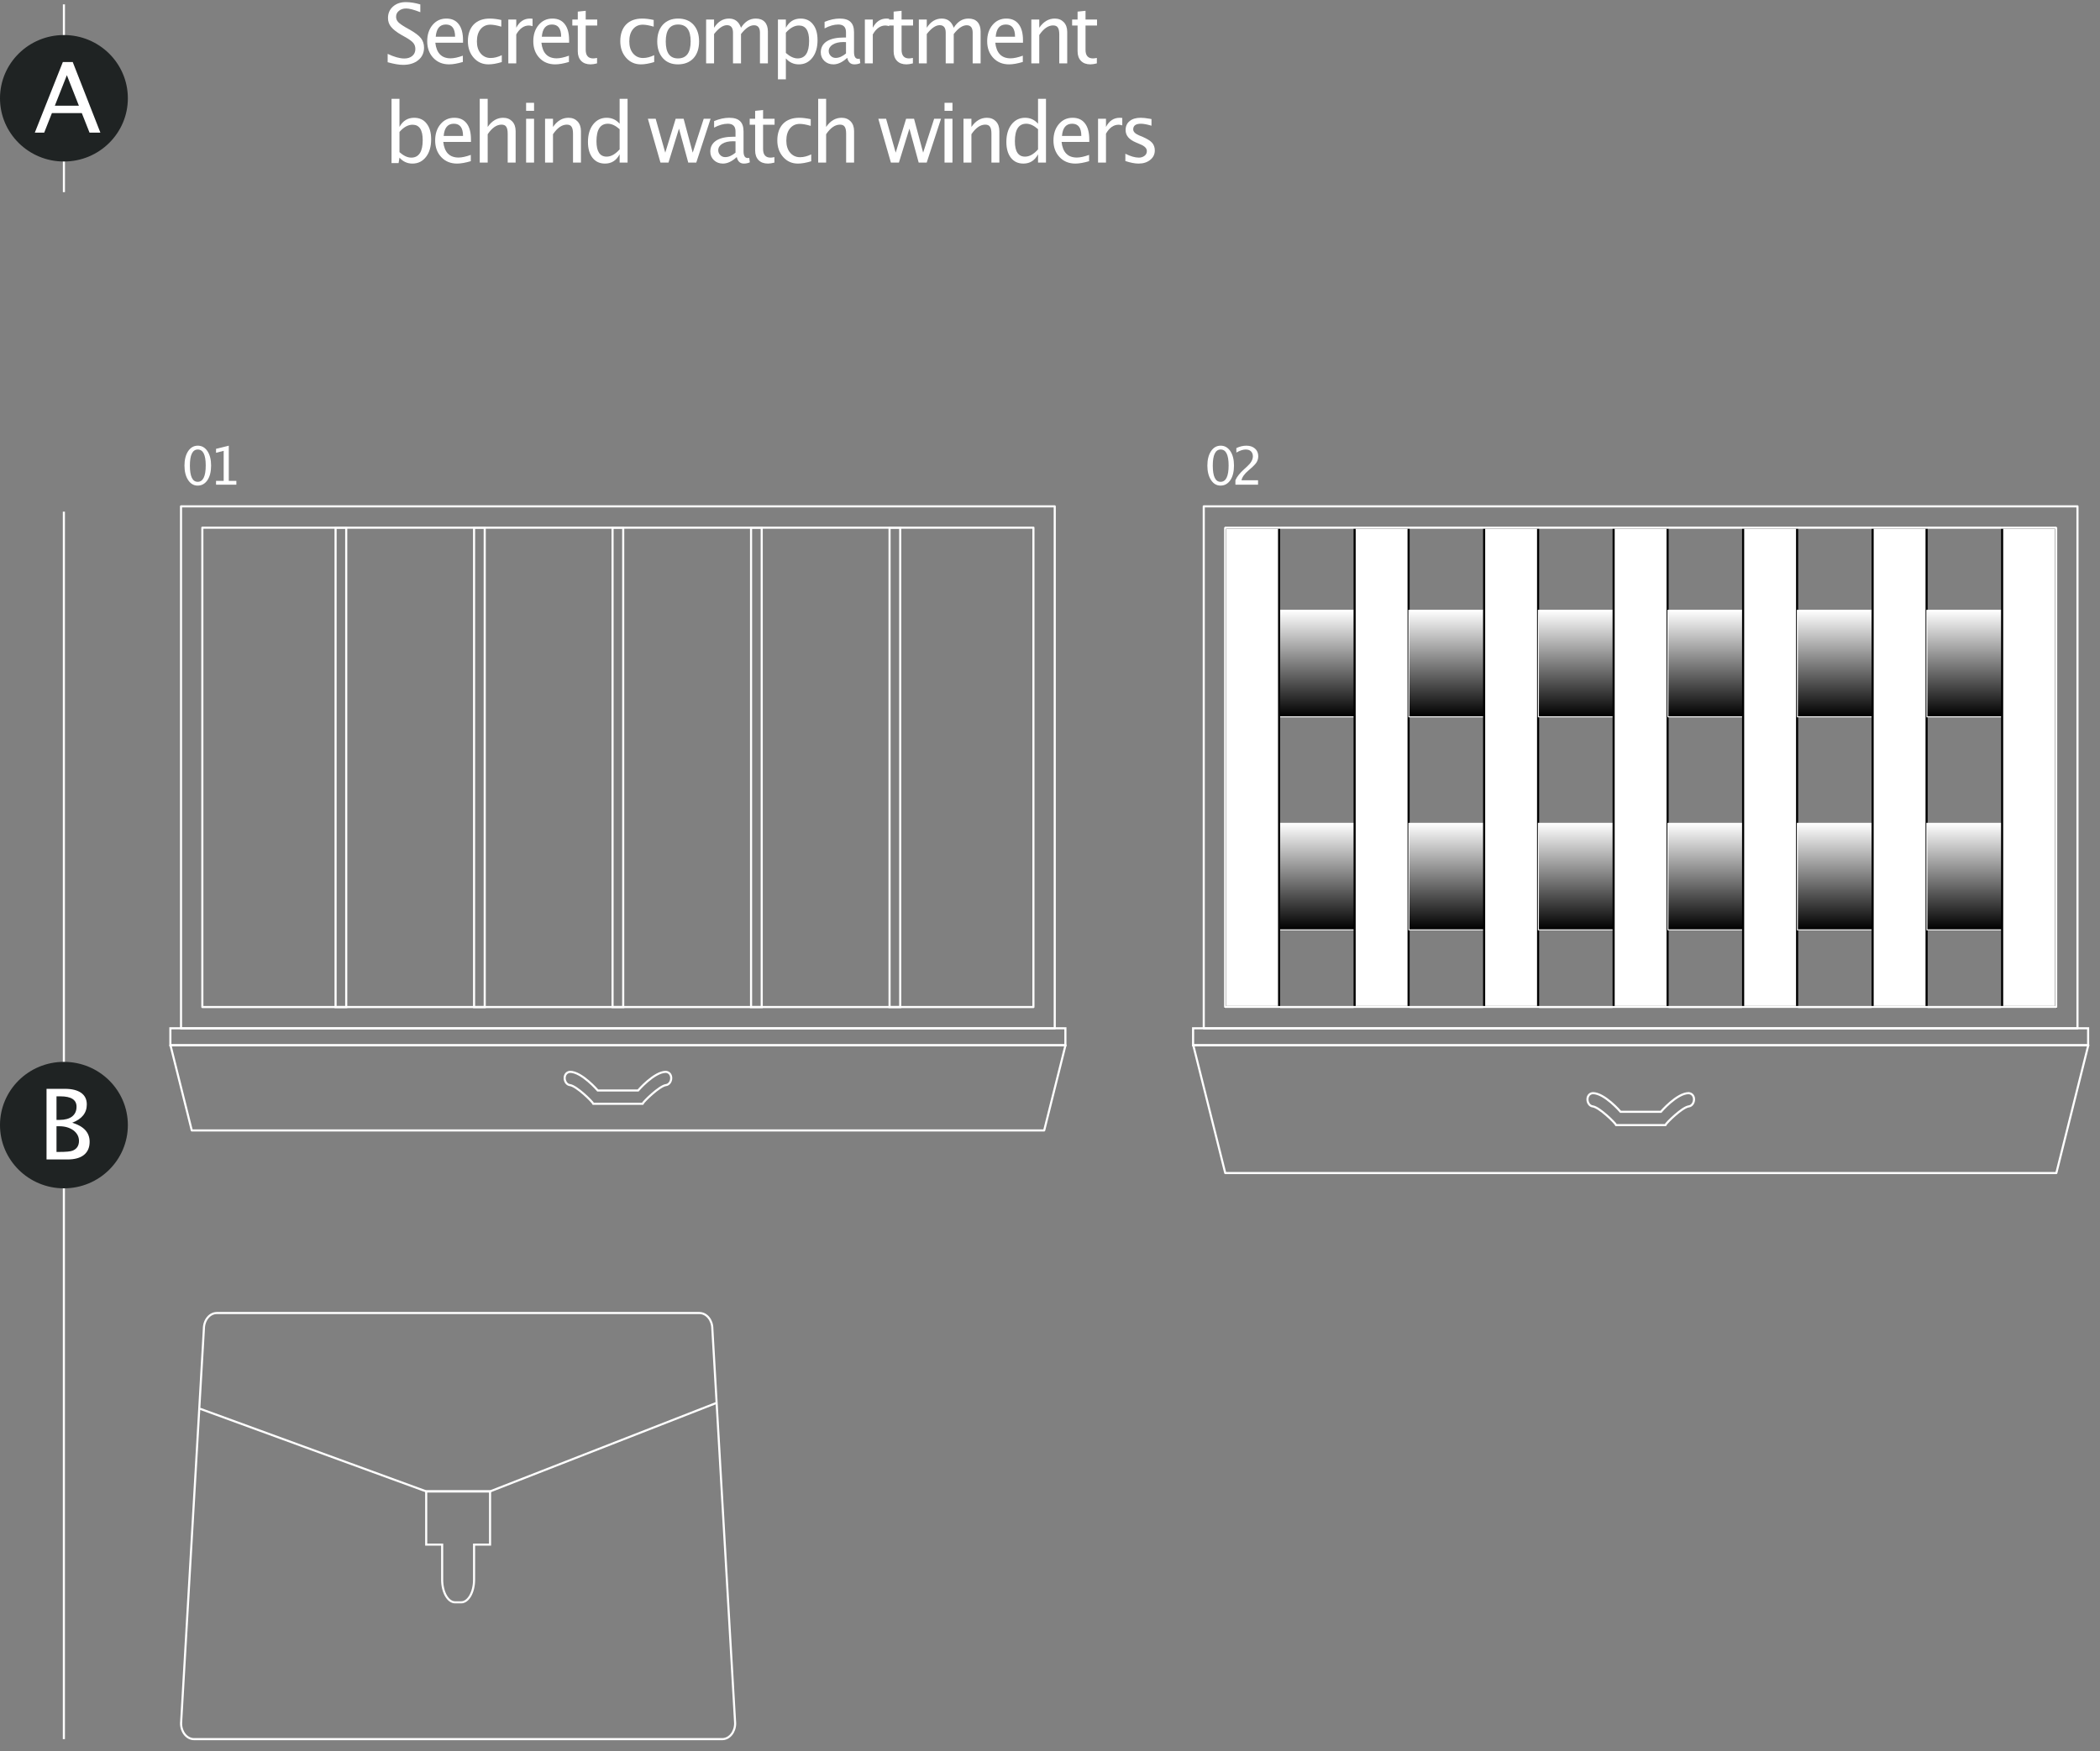 <?xml version="1.0" encoding="UTF-8" standalone="no"?>
<!DOCTYPE svg PUBLIC "-//W3C//DTD SVG 1.1//EN" "http://www.w3.org/Graphics/SVG/1.1/DTD/svg11.dtd">
<svg width="100%" height="100%" viewBox="0 0 1164 971" version="1.1" xmlns="http://www.w3.org/2000/svg" xmlns:xlink="http://www.w3.org/1999/xlink" xml:space="preserve" xmlns:serif="http://www.serif.com/" style="fill-rule:evenodd;clip-rule:evenodd;stroke-miterlimit:10;">
    <rect x="0" y="0" width="1164" height="971" fill="#808080" stroke="none"/>
    <g transform="matrix(1,0,0,1,-118.11,-1949.99)">
        <g transform="matrix(4.167,0,0,4.167,525.592,2686.71)">
            <g>
                <path d="M0,52.487C0,53.647 -0.769,54.59 -1.72,54.59L-71.981,54.59C-72.93,54.59 -73.701,53.647 -73.701,52.487L-70.668,0C-70.668,-1.163 -69.899,-2.103 -68.948,-2.103L-4.753,-2.103C-3.802,-2.103 -3.033,-1.163 -3.033,0L0,52.487Z" style="fill:none;fill-rule:nonzero;stroke:white;stroke-width:0.28px;"/>
            </g>
        </g>
        <g transform="matrix(4.167,0,0,4.167,389.74,2838.34)">
            <g>
                <path d="M0,-14.759L-8.493,-14.759L-8.493,-7.679L-6.371,-7.679L-6.371,-3.002C-6.371,-1.343 -5.602,0 -4.652,0L-3.843,0C-2.895,0 -2.126,-1.343 -2.126,-3.002L-2.126,-7.679L0,-7.679L0,-14.759Z" style="fill:none;fill-rule:nonzero;stroke:white;stroke-width:0.28px;"/>
            </g>
        </g>
        <g transform="matrix(4.167,0,0,4.167,228.93,2773.58)">
            <g>
                <path d="M0,-10.218L30.102,0.782L38.595,0.782L68.736,-11" style="fill:none;fill-rule:nonzero;stroke:white;stroke-width:0.28px;"/>
            </g>
        </g>
        <g transform="matrix(0,-4.167,-4.167,0,205.593,2004.47)">
            <g>
                <path d="M-12.492,12.492L12.492,12.492" style="fill:none;fill-rule:nonzero;stroke:white;stroke-width:0.28px;stroke-miterlimit:4;"/>
            </g>
        </g>
        <g transform="matrix(0,-4.167,-4.167,0,153.543,1969.04)">
            <g>
                <path d="M-8.504,-8.504C-13.15,-8.504 -16.917,-4.697 -16.917,0C-16.917,4.697 -13.15,8.504 -8.504,8.504C-3.858,8.504 -0.091,4.697 -0.091,0C-0.091,-4.697 -3.858,-8.504 -8.504,-8.504" style="fill:rgb(31,35,35);fill-rule:nonzero;"/>
            </g>
        </g>
        <g transform="matrix(0,-4.167,-4.167,0,493.784,2573.93)">
            <g>
                <path d="M-81.658,81.658L81.658,81.658" style="fill:none;fill-rule:nonzero;stroke:white;stroke-width:0.28px;stroke-miterlimit:4;"/>
            </g>
        </g>
        <g transform="matrix(0,-4.167,-4.167,0,153.543,2538.32)">
            <g>
                <path d="M-8.504,-8.504C-13.15,-8.504 -16.917,-4.697 -16.917,0C-16.917,4.697 -13.15,8.504 -8.504,8.504C-3.858,8.504 -0.091,4.697 -0.091,0C-0.091,-4.697 -3.858,-8.504 -8.504,-8.504" style="fill:rgb(31,35,35);fill-rule:nonzero;"/>
            </g>
        </g>
        <g transform="matrix(54.167,0,0,54.167,136.971,2023.53)">
            <g>
                <path d="M0.459,-0.276L0.336,-0.588L0.213,-0.276L0.459,-0.276ZM0.568,-0L0.489,-0.2L0.183,-0.2L0.104,-0L0.008,-0L0.295,-0.723L0.396,-0.723L0.679,-0L0.568,-0Z" style="fill:white;fill-rule:nonzero;"/>
            </g>
        </g>
        <g transform="matrix(54.167,0,0,54.167,138.867,2592.81)">
            <g>
                <path d="M0.093,-0L0.093,-0.723L0.281,-0.723C0.353,-0.723 0.408,-0.709 0.447,-0.682C0.486,-0.654 0.505,-0.615 0.505,-0.563C0.505,-0.476 0.455,-0.414 0.356,-0.376C0.475,-0.34 0.534,-0.275 0.534,-0.181C0.534,-0.122 0.514,-0.077 0.475,-0.046C0.436,-0.015 0.38,-0 0.306,-0L0.093,-0ZM0.195,-0.077L0.216,-0.077C0.291,-0.077 0.34,-0.081 0.362,-0.091C0.404,-0.109 0.425,-0.142 0.425,-0.19C0.425,-0.233 0.406,-0.269 0.368,-0.298C0.329,-0.326 0.281,-0.34 0.224,-0.34L0.195,-0.34L0.195,-0.077ZM0.195,-0.405L0.228,-0.405C0.282,-0.405 0.325,-0.417 0.355,-0.44C0.385,-0.464 0.4,-0.497 0.4,-0.54C0.4,-0.611 0.345,-0.646 0.235,-0.646L0.195,-0.646L0.195,-0.405Z" style="fill:white;fill-rule:nonzero;"/>
            </g>
        </g>
        <g transform="matrix(4.167,0,0,4.167,0,0)">
            <g transform="matrix(11,0,0,11,79.37,476.392)">
                <path d="M0.235,0.018C0.186,0.018 0.124,0.007 0.049,-0.014L0.049,-0.115C0.13,-0.077 0.197,-0.059 0.25,-0.059C0.29,-0.059 0.322,-0.069 0.347,-0.09C0.372,-0.111 0.384,-0.139 0.384,-0.174C0.384,-0.202 0.376,-0.226 0.36,-0.246C0.344,-0.266 0.314,-0.288 0.271,-0.313L0.221,-0.341C0.159,-0.376 0.116,-0.41 0.091,-0.441C0.065,-0.472 0.053,-0.508 0.053,-0.549C0.053,-0.605 0.073,-0.651 0.113,-0.687C0.154,-0.723 0.205,-0.741 0.268,-0.741C0.323,-0.741 0.382,-0.731 0.444,-0.713L0.444,-0.619C0.368,-0.649 0.311,-0.664 0.273,-0.664C0.238,-0.664 0.209,-0.655 0.186,-0.636C0.162,-0.617 0.151,-0.593 0.151,-0.564C0.151,-0.54 0.159,-0.519 0.176,-0.5C0.193,-0.482 0.224,-0.46 0.269,-0.434L0.321,-0.405C0.383,-0.369 0.427,-0.336 0.452,-0.304C0.476,-0.273 0.489,-0.235 0.489,-0.19C0.489,-0.128 0.466,-0.077 0.419,-0.039C0.373,-0.001 0.311,0.018 0.235,0.018Z" style="fill:white;fill-rule:nonzero;"/>
            </g>
            <g transform="matrix(11,0,0,11,84.577,476.392)">
                <path d="M0.485,-0.017C0.42,0.002 0.365,0.012 0.319,0.012C0.241,0.012 0.177,-0.014 0.128,-0.066C0.079,-0.118 0.054,-0.185 0.054,-0.268C0.054,-0.348 0.076,-0.414 0.119,-0.465C0.163,-0.517 0.218,-0.542 0.286,-0.542C0.35,-0.542 0.4,-0.52 0.435,-0.474C0.47,-0.429 0.487,-0.364 0.487,-0.28L0.487,-0.25L0.152,-0.25C0.166,-0.124 0.228,-0.061 0.337,-0.061C0.377,-0.061 0.427,-0.072 0.485,-0.093L0.485,-0.017ZM0.157,-0.322L0.391,-0.322C0.391,-0.421 0.354,-0.47 0.28,-0.47C0.206,-0.47 0.165,-0.421 0.157,-0.322Z" style="fill:white;fill-rule:nonzero;"/>
            </g>
            <g transform="matrix(11,0,0,11,89.988,476.392)">
                <path d="M0.303,0.012C0.232,0.012 0.172,-0.014 0.125,-0.067C0.078,-0.12 0.054,-0.187 0.054,-0.268C0.054,-0.354 0.078,-0.422 0.124,-0.47C0.171,-0.518 0.236,-0.542 0.32,-0.542C0.361,-0.542 0.407,-0.536 0.458,-0.525L0.458,-0.444C0.404,-0.46 0.36,-0.468 0.326,-0.468C0.277,-0.468 0.237,-0.45 0.207,-0.413C0.177,-0.376 0.163,-0.327 0.163,-0.265C0.163,-0.206 0.178,-0.157 0.208,-0.121C0.239,-0.084 0.279,-0.065 0.329,-0.065C0.373,-0.065 0.418,-0.077 0.464,-0.099L0.464,-0.016C0.402,0.003 0.348,0.012 0.303,0.012Z" style="fill:white;fill-rule:nonzero;"/>
            </g>
            <g transform="matrix(11,0,0,11,94.904,476.392)">
                <path d="M0.096,-0L0.096,-0.53L0.192,-0.53L0.192,-0.431C0.23,-0.505 0.286,-0.542 0.358,-0.542C0.368,-0.542 0.378,-0.541 0.389,-0.54L0.389,-0.45C0.373,-0.455 0.358,-0.458 0.345,-0.458C0.284,-0.458 0.233,-0.422 0.192,-0.35L0.192,-0L0.096,-0Z" style="fill:white;fill-rule:nonzero;"/>
            </g>
            <g transform="matrix(11,0,0,11,98.688,476.392)">
                <path d="M0.485,-0.017C0.42,0.002 0.365,0.012 0.319,0.012C0.241,0.012 0.177,-0.014 0.128,-0.066C0.079,-0.118 0.054,-0.185 0.054,-0.268C0.054,-0.348 0.076,-0.414 0.119,-0.465C0.163,-0.517 0.218,-0.542 0.286,-0.542C0.35,-0.542 0.4,-0.52 0.435,-0.474C0.47,-0.429 0.487,-0.364 0.487,-0.28L0.487,-0.25L0.152,-0.25C0.166,-0.124 0.228,-0.061 0.337,-0.061C0.377,-0.061 0.427,-0.072 0.485,-0.093L0.485,-0.017ZM0.157,-0.322L0.391,-0.322C0.391,-0.421 0.354,-0.47 0.28,-0.47C0.206,-0.47 0.165,-0.421 0.157,-0.322Z" style="fill:white;fill-rule:nonzero;"/>
            </g>
            <g transform="matrix(11,0,0,11,104.099,476.392)">
                <path d="M0.255,0.012C0.207,0.012 0.168,-0.002 0.141,-0.03C0.114,-0.058 0.1,-0.097 0.1,-0.146L0.1,-0.458L0.034,-0.458L0.034,-0.53L0.1,-0.53L0.1,-0.626L0.196,-0.636L0.196,-0.53L0.335,-0.53L0.335,-0.458L0.196,-0.458L0.196,-0.164C0.196,-0.095 0.226,-0.06 0.286,-0.06C0.299,-0.06 0.314,-0.062 0.333,-0.066L0.333,-0C0.303,0.008 0.277,0.012 0.255,0.012Z" style="fill:white;fill-rule:nonzero;"/>
            </g>
            <g transform="matrix(11,0,0,11,110.259,476.392)">
                <path d="M0.303,0.012C0.232,0.012 0.172,-0.014 0.125,-0.067C0.078,-0.12 0.054,-0.187 0.054,-0.268C0.054,-0.354 0.078,-0.422 0.124,-0.47C0.171,-0.518 0.236,-0.542 0.32,-0.542C0.361,-0.542 0.407,-0.536 0.458,-0.525L0.458,-0.444C0.404,-0.46 0.36,-0.468 0.326,-0.468C0.277,-0.468 0.237,-0.45 0.207,-0.413C0.177,-0.376 0.163,-0.327 0.163,-0.265C0.163,-0.206 0.178,-0.157 0.208,-0.121C0.239,-0.084 0.279,-0.065 0.329,-0.065C0.373,-0.065 0.418,-0.077 0.464,-0.099L0.464,-0.016C0.402,0.003 0.348,0.012 0.303,0.012Z" style="fill:white;fill-rule:nonzero;"/>
            </g>
            <g transform="matrix(11,0,0,11,115.175,476.392)">
                <path d="M0.304,0.012C0.228,0.012 0.167,-0.013 0.122,-0.063C0.077,-0.114 0.054,-0.181 0.054,-0.265C0.054,-0.35 0.077,-0.418 0.122,-0.468C0.168,-0.517 0.229,-0.542 0.307,-0.542C0.385,-0.542 0.447,-0.517 0.492,-0.468C0.537,-0.418 0.56,-0.351 0.56,-0.266C0.56,-0.18 0.537,-0.111 0.492,-0.062C0.446,-0.013 0.383,0.012 0.304,0.012ZM0.305,-0.06C0.407,-0.06 0.458,-0.129 0.458,-0.266C0.458,-0.402 0.408,-0.47 0.307,-0.47C0.207,-0.47 0.157,-0.402 0.157,-0.265C0.157,-0.128 0.206,-0.06 0.305,-0.06Z" style="fill:white;fill-rule:nonzero;"/>
            </g>
            <g transform="matrix(11,0,0,11,121.215,476.392)">
                <path d="M0.096,-0L0.096,-0.53L0.192,-0.53L0.192,-0.431C0.239,-0.505 0.299,-0.542 0.373,-0.542C0.444,-0.542 0.492,-0.505 0.518,-0.431C0.564,-0.505 0.623,-0.542 0.696,-0.542C0.743,-0.542 0.779,-0.529 0.805,-0.501C0.83,-0.474 0.843,-0.435 0.843,-0.386L0.843,-0L0.747,-0L0.747,-0.371C0.747,-0.431 0.723,-0.461 0.675,-0.461C0.625,-0.461 0.573,-0.426 0.518,-0.355L0.518,-0L0.421,-0L0.421,-0.371C0.421,-0.431 0.397,-0.462 0.348,-0.462C0.3,-0.462 0.248,-0.426 0.192,-0.355L0.192,-0L0.096,-0Z" style="fill:white;fill-rule:nonzero;"/>
            </g>
            <g transform="matrix(11,0,0,11,130.767,476.392)">
                <path d="M0.096,0.193L0.096,-0.53L0.192,-0.53L0.192,-0.431C0.232,-0.505 0.291,-0.542 0.37,-0.542C0.433,-0.542 0.484,-0.519 0.52,-0.472C0.557,-0.426 0.575,-0.362 0.575,-0.281C0.575,-0.193 0.554,-0.122 0.513,-0.069C0.471,-0.015 0.417,0.012 0.349,0.012C0.286,0.012 0.234,-0.012 0.192,-0.06L0.192,0.193L0.096,0.193ZM0.192,-0.126C0.242,-0.082 0.289,-0.06 0.334,-0.06C0.426,-0.06 0.473,-0.131 0.473,-0.271C0.473,-0.396 0.432,-0.458 0.35,-0.458C0.296,-0.458 0.243,-0.429 0.192,-0.371L0.192,-0.126Z" style="fill:white;fill-rule:nonzero;"/>
            </g>
            <g transform="matrix(11,0,0,11,136.972,476.392)">
                <path d="M0.37,-0.067C0.312,-0.014 0.257,0.012 0.203,0.012C0.159,0.012 0.123,-0.002 0.094,-0.029C0.065,-0.057 0.05,-0.091 0.05,-0.133C0.05,-0.191 0.075,-0.236 0.123,-0.267C0.172,-0.298 0.242,-0.313 0.333,-0.313L0.355,-0.313L0.355,-0.377C0.355,-0.439 0.324,-0.47 0.261,-0.47C0.21,-0.47 0.155,-0.454 0.096,-0.423L0.096,-0.502C0.161,-0.529 0.222,-0.542 0.278,-0.542C0.338,-0.542 0.381,-0.529 0.409,-0.502C0.438,-0.475 0.452,-0.434 0.452,-0.377L0.452,-0.137C0.452,-0.082 0.469,-0.055 0.502,-0.055C0.507,-0.055 0.513,-0.055 0.521,-0.057L0.528,-0.003C0.506,0.007 0.482,0.012 0.456,0.012C0.411,0.012 0.382,-0.014 0.37,-0.067ZM0.355,-0.12L0.355,-0.257L0.323,-0.258C0.271,-0.258 0.228,-0.248 0.195,-0.228C0.163,-0.208 0.146,-0.181 0.146,-0.149C0.146,-0.126 0.155,-0.106 0.171,-0.09C0.187,-0.074 0.207,-0.066 0.23,-0.066C0.271,-0.066 0.312,-0.084 0.355,-0.12Z" style="fill:white;fill-rule:nonzero;"/>
            </g>
            <g transform="matrix(11,0,0,11,142.33,476.392)">
                <path d="M0.096,-0L0.096,-0.53L0.192,-0.53L0.192,-0.431C0.23,-0.505 0.286,-0.542 0.358,-0.542C0.368,-0.542 0.378,-0.541 0.389,-0.54L0.389,-0.45C0.373,-0.455 0.358,-0.458 0.345,-0.458C0.284,-0.458 0.233,-0.422 0.192,-0.35L0.192,-0L0.096,-0Z" style="fill:white;fill-rule:nonzero;"/>
            </g>
            <g transform="matrix(11,0,0,11,146.113,476.392)">
                <path d="M0.255,0.012C0.207,0.012 0.168,-0.002 0.141,-0.03C0.114,-0.058 0.1,-0.097 0.1,-0.146L0.1,-0.458L0.034,-0.458L0.034,-0.53L0.1,-0.53L0.1,-0.626L0.196,-0.636L0.196,-0.53L0.335,-0.53L0.335,-0.458L0.196,-0.458L0.196,-0.164C0.196,-0.095 0.226,-0.06 0.286,-0.06C0.299,-0.06 0.314,-0.062 0.333,-0.066L0.333,-0C0.303,0.008 0.277,0.012 0.255,0.012Z" style="fill:white;fill-rule:nonzero;"/>
            </g>
            <g transform="matrix(11,0,0,11,149.51,476.392)">
                <path d="M0.096,-0L0.096,-0.53L0.192,-0.53L0.192,-0.431C0.239,-0.505 0.299,-0.542 0.373,-0.542C0.444,-0.542 0.492,-0.505 0.518,-0.431C0.564,-0.505 0.623,-0.542 0.696,-0.542C0.743,-0.542 0.779,-0.529 0.805,-0.501C0.83,-0.474 0.843,-0.435 0.843,-0.386L0.843,-0L0.747,-0L0.747,-0.371C0.747,-0.431 0.723,-0.461 0.675,-0.461C0.625,-0.461 0.573,-0.426 0.518,-0.355L0.518,-0L0.421,-0L0.421,-0.371C0.421,-0.431 0.397,-0.462 0.348,-0.462C0.3,-0.462 0.248,-0.426 0.192,-0.355L0.192,-0L0.096,-0Z" style="fill:white;fill-rule:nonzero;"/>
            </g>
            <g transform="matrix(11,0,0,11,159.062,476.392)">
                <path d="M0.485,-0.017C0.42,0.002 0.365,0.012 0.319,0.012C0.241,0.012 0.177,-0.014 0.128,-0.066C0.079,-0.118 0.054,-0.185 0.054,-0.268C0.054,-0.348 0.076,-0.414 0.119,-0.465C0.163,-0.517 0.218,-0.542 0.286,-0.542C0.35,-0.542 0.4,-0.52 0.435,-0.474C0.47,-0.429 0.487,-0.364 0.487,-0.28L0.487,-0.25L0.152,-0.25C0.166,-0.124 0.228,-0.061 0.337,-0.061C0.377,-0.061 0.427,-0.072 0.485,-0.093L0.485,-0.017ZM0.157,-0.322L0.391,-0.322C0.391,-0.421 0.354,-0.47 0.28,-0.47C0.206,-0.47 0.165,-0.421 0.157,-0.322Z" style="fill:white;fill-rule:nonzero;"/>
            </g>
            <g transform="matrix(11,0,0,11,164.473,476.392)">
                <path d="M0.096,-0L0.096,-0.53L0.192,-0.53L0.192,-0.431C0.243,-0.505 0.305,-0.542 0.379,-0.542C0.425,-0.542 0.461,-0.527 0.489,-0.498C0.516,-0.469 0.53,-0.43 0.53,-0.381L0.53,-0L0.434,-0L0.434,-0.35C0.434,-0.389 0.428,-0.417 0.416,-0.434C0.405,-0.451 0.386,-0.459 0.359,-0.459C0.3,-0.459 0.244,-0.42 0.192,-0.343L0.192,-0L0.096,-0Z" style="fill:white;fill-rule:nonzero;"/>
            </g>
            <g transform="matrix(11,0,0,11,170.582,476.392)">
                <path d="M0.255,0.012C0.207,0.012 0.168,-0.002 0.141,-0.03C0.114,-0.058 0.1,-0.097 0.1,-0.146L0.1,-0.458L0.034,-0.458L0.034,-0.53L0.1,-0.53L0.1,-0.626L0.196,-0.636L0.196,-0.53L0.335,-0.53L0.335,-0.458L0.196,-0.458L0.196,-0.164C0.196,-0.095 0.226,-0.06 0.286,-0.06C0.299,-0.06 0.314,-0.062 0.333,-0.066L0.333,-0C0.303,0.008 0.277,0.012 0.255,0.012Z" style="fill:white;fill-rule:nonzero;"/>
            </g>
            <g transform="matrix(11,0,0,11,79.37,489.592)">
                <path d="M0.096,0.006L0.096,-0.771L0.192,-0.771L0.192,-0.431C0.232,-0.505 0.291,-0.542 0.37,-0.542C0.433,-0.542 0.484,-0.519 0.52,-0.472C0.557,-0.426 0.575,-0.362 0.575,-0.281C0.575,-0.193 0.554,-0.122 0.513,-0.069C0.471,-0.015 0.417,0.012 0.349,0.012C0.286,0.012 0.234,-0.012 0.192,-0.06L0.181,0.006L0.096,0.006ZM0.192,-0.126C0.242,-0.082 0.289,-0.06 0.334,-0.06C0.426,-0.06 0.473,-0.131 0.473,-0.271C0.473,-0.396 0.432,-0.458 0.35,-0.458C0.296,-0.458 0.243,-0.429 0.192,-0.371L0.192,-0.126Z" style="fill:white;fill-rule:nonzero;"/>
            </g>
            <g transform="matrix(11,0,0,11,85.634,489.592)">
                <path d="M0.485,-0.017C0.42,0.002 0.365,0.012 0.319,0.012C0.241,0.012 0.177,-0.014 0.128,-0.066C0.079,-0.118 0.054,-0.185 0.054,-0.268C0.054,-0.348 0.076,-0.414 0.119,-0.465C0.163,-0.517 0.218,-0.542 0.286,-0.542C0.35,-0.542 0.4,-0.52 0.435,-0.474C0.47,-0.429 0.487,-0.364 0.487,-0.28L0.487,-0.25L0.152,-0.25C0.166,-0.124 0.228,-0.061 0.337,-0.061C0.377,-0.061 0.427,-0.072 0.485,-0.093L0.485,-0.017ZM0.157,-0.322L0.391,-0.322C0.391,-0.421 0.354,-0.47 0.28,-0.47C0.206,-0.47 0.165,-0.421 0.157,-0.322Z" style="fill:white;fill-rule:nonzero;"/>
            </g>
            <g transform="matrix(11,0,0,11,91.103,489.592)">
                <path d="M0.096,-0L0.096,-0.771L0.192,-0.771L0.192,-0.431C0.243,-0.505 0.305,-0.542 0.379,-0.542C0.425,-0.542 0.461,-0.527 0.489,-0.498C0.516,-0.469 0.53,-0.43 0.53,-0.381L0.53,-0L0.434,-0L0.434,-0.35C0.434,-0.389 0.428,-0.417 0.416,-0.434C0.405,-0.451 0.386,-0.459 0.359,-0.459C0.3,-0.459 0.244,-0.42 0.192,-0.343L0.192,-0L0.096,-0Z" style="fill:white;fill-rule:nonzero;"/>
            </g>
            <g transform="matrix(11,0,0,11,97.271,489.592)">
                <path d="M0.096,-0L0.096,-0.53L0.192,-0.53L0.192,-0L0.096,-0ZM0.096,-0.626L0.096,-0.723L0.192,-0.723L0.192,-0.626L0.096,-0.626Z" style="fill:white;fill-rule:nonzero;"/>
            </g>
            <g transform="matrix(11,0,0,11,99.791,489.592)">
                <path d="M0.096,-0L0.096,-0.53L0.192,-0.53L0.192,-0.431C0.243,-0.505 0.305,-0.542 0.379,-0.542C0.425,-0.542 0.461,-0.527 0.489,-0.498C0.516,-0.469 0.53,-0.43 0.53,-0.381L0.53,-0L0.434,-0L0.434,-0.35C0.434,-0.389 0.428,-0.417 0.416,-0.434C0.405,-0.451 0.386,-0.459 0.359,-0.459C0.3,-0.459 0.244,-0.42 0.192,-0.343L0.192,-0L0.096,-0Z" style="fill:white;fill-rule:nonzero;"/>
            </g>
            <g transform="matrix(11,0,0,11,105.959,489.592)">
                <path d="M0.437,-0L0.437,-0.1C0.397,-0.025 0.339,0.012 0.26,0.012C0.196,0.012 0.146,-0.011 0.109,-0.058C0.073,-0.104 0.054,-0.168 0.054,-0.249C0.054,-0.337 0.075,-0.408 0.116,-0.461C0.158,-0.515 0.213,-0.542 0.28,-0.542C0.343,-0.542 0.395,-0.518 0.437,-0.47L0.437,-0.771L0.533,-0.771L0.533,-0L0.437,-0ZM0.437,-0.404C0.387,-0.448 0.34,-0.47 0.295,-0.47C0.203,-0.47 0.157,-0.399 0.157,-0.258C0.157,-0.134 0.198,-0.072 0.28,-0.072C0.333,-0.072 0.385,-0.101 0.437,-0.16L0.437,-0.404Z" style="fill:white;fill-rule:nonzero;"/>
            </g>
            <g transform="matrix(11,0,0,11,114.46,489.592)">
                <path d="M0.158,-0L0.006,-0.53L0.1,-0.53L0.216,-0.12L0.342,-0.53L0.438,-0.53L0.548,-0.12L0.681,-0.53L0.764,-0.53L0.591,-0L0.494,-0L0.382,-0.411L0.255,-0L0.158,-0Z" style="fill:white;fill-rule:nonzero;"/>
            </g>
            <g transform="matrix(11,0,0,11,122.276,489.592)">
                <path d="M0.37,-0.067C0.312,-0.014 0.257,0.012 0.203,0.012C0.159,0.012 0.123,-0.002 0.094,-0.029C0.065,-0.057 0.05,-0.091 0.05,-0.133C0.05,-0.191 0.075,-0.236 0.123,-0.267C0.172,-0.298 0.242,-0.313 0.333,-0.313L0.355,-0.313L0.355,-0.377C0.355,-0.439 0.324,-0.47 0.261,-0.47C0.21,-0.47 0.155,-0.454 0.096,-0.423L0.096,-0.502C0.161,-0.529 0.222,-0.542 0.278,-0.542C0.338,-0.542 0.381,-0.529 0.409,-0.502C0.438,-0.475 0.452,-0.434 0.452,-0.377L0.452,-0.137C0.452,-0.082 0.469,-0.055 0.502,-0.055C0.507,-0.055 0.513,-0.055 0.521,-0.057L0.528,-0.003C0.506,0.007 0.482,0.012 0.456,0.012C0.411,0.012 0.382,-0.014 0.37,-0.067ZM0.355,-0.12L0.355,-0.257L0.323,-0.258C0.271,-0.258 0.228,-0.248 0.195,-0.228C0.163,-0.208 0.146,-0.181 0.146,-0.149C0.146,-0.126 0.155,-0.106 0.171,-0.09C0.187,-0.074 0.207,-0.066 0.23,-0.066C0.271,-0.066 0.312,-0.084 0.355,-0.12Z" style="fill:white;fill-rule:nonzero;"/>
            </g>
            <g transform="matrix(11,0,0,11,127.692,489.592)">
                <path d="M0.255,0.012C0.207,0.012 0.168,-0.002 0.141,-0.03C0.114,-0.058 0.1,-0.097 0.1,-0.146L0.1,-0.458L0.034,-0.458L0.034,-0.53L0.1,-0.53L0.1,-0.626L0.196,-0.636L0.196,-0.53L0.335,-0.53L0.335,-0.458L0.196,-0.458L0.196,-0.164C0.196,-0.095 0.226,-0.06 0.286,-0.06C0.299,-0.06 0.314,-0.062 0.333,-0.066L0.333,-0C0.303,0.008 0.277,0.012 0.255,0.012Z" style="fill:white;fill-rule:nonzero;"/>
            </g>
            <g transform="matrix(11,0,0,11,131.147,489.592)">
                <path d="M0.303,0.012C0.232,0.012 0.172,-0.014 0.125,-0.067C0.078,-0.12 0.054,-0.187 0.054,-0.268C0.054,-0.354 0.078,-0.422 0.124,-0.47C0.171,-0.518 0.236,-0.542 0.32,-0.542C0.361,-0.542 0.407,-0.536 0.458,-0.525L0.458,-0.444C0.404,-0.46 0.36,-0.468 0.326,-0.468C0.277,-0.468 0.237,-0.45 0.207,-0.413C0.177,-0.376 0.163,-0.327 0.163,-0.265C0.163,-0.206 0.178,-0.157 0.208,-0.121C0.239,-0.084 0.279,-0.065 0.329,-0.065C0.373,-0.065 0.418,-0.077 0.464,-0.099L0.464,-0.016C0.402,0.003 0.348,0.012 0.303,0.012Z" style="fill:white;fill-rule:nonzero;"/>
            </g>
            <g transform="matrix(11,0,0,11,136.122,489.592)">
                <path d="M0.096,-0L0.096,-0.771L0.192,-0.771L0.192,-0.431C0.243,-0.505 0.305,-0.542 0.379,-0.542C0.425,-0.542 0.461,-0.527 0.489,-0.498C0.516,-0.469 0.53,-0.43 0.53,-0.381L0.53,-0L0.434,-0L0.434,-0.35C0.434,-0.389 0.428,-0.417 0.416,-0.434C0.405,-0.451 0.386,-0.459 0.359,-0.459C0.3,-0.459 0.244,-0.42 0.192,-0.343L0.192,-0L0.096,-0Z" style="fill:white;fill-rule:nonzero;"/>
            </g>
            <g transform="matrix(11,0,0,11,145.111,489.592)">
                <path d="M0.158,-0L0.006,-0.53L0.1,-0.53L0.216,-0.12L0.342,-0.53L0.438,-0.53L0.548,-0.12L0.681,-0.53L0.764,-0.53L0.591,-0L0.494,-0L0.382,-0.411L0.255,-0L0.158,-0Z" style="fill:white;fill-rule:nonzero;"/>
            </g>
            <g transform="matrix(11,0,0,11,152.927,489.592)">
                <path d="M0.096,-0L0.096,-0.53L0.192,-0.53L0.192,-0L0.096,-0ZM0.096,-0.626L0.096,-0.723L0.192,-0.723L0.192,-0.626L0.096,-0.626Z" style="fill:white;fill-rule:nonzero;"/>
            </g>
            <g transform="matrix(11,0,0,11,155.448,489.592)">
                <path d="M0.096,-0L0.096,-0.53L0.192,-0.53L0.192,-0.431C0.243,-0.505 0.305,-0.542 0.379,-0.542C0.425,-0.542 0.461,-0.527 0.489,-0.498C0.516,-0.469 0.53,-0.43 0.53,-0.381L0.53,-0L0.434,-0L0.434,-0.35C0.434,-0.389 0.428,-0.417 0.416,-0.434C0.405,-0.451 0.386,-0.459 0.359,-0.459C0.3,-0.459 0.244,-0.42 0.192,-0.343L0.192,-0L0.096,-0Z" style="fill:white;fill-rule:nonzero;"/>
            </g>
            <g transform="matrix(11,0,0,11,161.615,489.592)">
                <path d="M0.437,-0L0.437,-0.1C0.397,-0.025 0.339,0.012 0.26,0.012C0.196,0.012 0.146,-0.011 0.109,-0.058C0.073,-0.104 0.054,-0.168 0.054,-0.249C0.054,-0.337 0.075,-0.408 0.116,-0.461C0.158,-0.515 0.213,-0.542 0.28,-0.542C0.343,-0.542 0.395,-0.518 0.437,-0.47L0.437,-0.771L0.533,-0.771L0.533,-0L0.437,-0ZM0.437,-0.404C0.387,-0.448 0.34,-0.47 0.295,-0.47C0.203,-0.47 0.157,-0.399 0.157,-0.258C0.157,-0.134 0.198,-0.072 0.28,-0.072C0.333,-0.072 0.385,-0.101 0.437,-0.16L0.437,-0.404Z" style="fill:white;fill-rule:nonzero;"/>
            </g>
            <g transform="matrix(11,0,0,11,167.879,489.592)">
                <path d="M0.485,-0.017C0.42,0.002 0.365,0.012 0.319,0.012C0.241,0.012 0.177,-0.014 0.128,-0.066C0.079,-0.118 0.054,-0.185 0.054,-0.268C0.054,-0.348 0.076,-0.414 0.119,-0.465C0.163,-0.517 0.218,-0.542 0.286,-0.542C0.35,-0.542 0.4,-0.52 0.435,-0.474C0.47,-0.429 0.487,-0.364 0.487,-0.28L0.487,-0.25L0.152,-0.25C0.166,-0.124 0.228,-0.061 0.337,-0.061C0.377,-0.061 0.427,-0.072 0.485,-0.093L0.485,-0.017ZM0.157,-0.322L0.391,-0.322C0.391,-0.421 0.354,-0.47 0.28,-0.47C0.206,-0.47 0.165,-0.421 0.157,-0.322Z" style="fill:white;fill-rule:nonzero;"/>
            </g>
            <g transform="matrix(11,0,0,11,173.349,489.592)">
                <path d="M0.096,-0L0.096,-0.53L0.192,-0.53L0.192,-0.431C0.23,-0.505 0.286,-0.542 0.358,-0.542C0.368,-0.542 0.378,-0.541 0.389,-0.54L0.389,-0.45C0.373,-0.455 0.358,-0.458 0.345,-0.458C0.284,-0.458 0.233,-0.422 0.192,-0.35L0.192,-0L0.096,-0Z" style="fill:white;fill-rule:nonzero;"/>
            </g>
            <g transform="matrix(11,0,0,11,177.19,489.592)">
                <path d="M0.237,0.012C0.193,0.012 0.139,0.002 0.077,-0.019L0.077,-0.107C0.139,-0.076 0.194,-0.06 0.241,-0.06C0.268,-0.06 0.291,-0.068 0.31,-0.083C0.328,-0.097 0.337,-0.116 0.337,-0.139C0.337,-0.172 0.311,-0.199 0.26,-0.22L0.204,-0.244C0.121,-0.279 0.08,-0.328 0.08,-0.393C0.08,-0.439 0.096,-0.476 0.129,-0.502C0.161,-0.529 0.206,-0.542 0.263,-0.542C0.293,-0.542 0.329,-0.538 0.373,-0.53L0.393,-0.526L0.393,-0.446C0.339,-0.462 0.297,-0.47 0.265,-0.47C0.203,-0.47 0.172,-0.447 0.172,-0.402C0.172,-0.373 0.196,-0.349 0.243,-0.329L0.289,-0.31C0.341,-0.287 0.379,-0.264 0.4,-0.24C0.422,-0.215 0.433,-0.184 0.433,-0.147C0.433,-0.101 0.415,-0.063 0.378,-0.033C0.341,-0.003 0.294,0.012 0.237,0.012Z" style="fill:white;fill-rule:nonzero;"/>
            </g>
        </g>
        <g transform="matrix(4.167,0,0,4.167,0,0)">
            <g transform="matrix(7,0,0,7,52.441,532.443)">
                <path d="M0.313,0.018C0.239,0.018 0.179,-0.017 0.133,-0.087C0.087,-0.157 0.063,-0.249 0.063,-0.362C0.063,-0.476 0.087,-0.567 0.133,-0.637C0.179,-0.706 0.241,-0.741 0.316,-0.741C0.392,-0.741 0.453,-0.706 0.5,-0.637C0.546,-0.567 0.569,-0.476 0.569,-0.363C0.569,-0.247 0.546,-0.155 0.5,-0.086C0.453,-0.017 0.391,0.018 0.313,0.018ZM0.314,-0.054C0.416,-0.054 0.467,-0.158 0.467,-0.365C0.467,-0.567 0.417,-0.668 0.316,-0.668C0.216,-0.668 0.166,-0.566 0.166,-0.362C0.166,-0.157 0.215,-0.054 0.314,-0.054Z" style="fill:white;fill-rule:nonzero;"/>
            </g>
            <g transform="matrix(7,0,0,7,56.032,532.443)">
                <path d="M0.15,-0L0.15,-0.072L0.295,-0.072L0.295,-0.643L0.15,-0.606L0.15,-0.681L0.392,-0.741L0.392,-0.072L0.536,-0.072L0.536,-0L0.15,-0Z" style="fill:white;fill-rule:nonzero;"/>
            </g>
        </g>
        <g transform="matrix(4.167,0,0,4.167,0,0)">
            <g transform="matrix(7,0,0,7,188.504,532.443)">
                <path d="M0.313,0.018C0.239,0.018 0.179,-0.017 0.133,-0.087C0.087,-0.157 0.063,-0.249 0.063,-0.362C0.063,-0.476 0.087,-0.567 0.133,-0.637C0.179,-0.706 0.241,-0.741 0.316,-0.741C0.392,-0.741 0.453,-0.706 0.5,-0.637C0.546,-0.567 0.569,-0.476 0.569,-0.363C0.569,-0.247 0.546,-0.155 0.5,-0.086C0.453,-0.017 0.391,0.018 0.313,0.018ZM0.314,-0.054C0.416,-0.054 0.467,-0.158 0.467,-0.365C0.467,-0.567 0.417,-0.668 0.316,-0.668C0.216,-0.668 0.166,-0.566 0.166,-0.362C0.166,-0.157 0.215,-0.054 0.314,-0.054Z" style="fill:white;fill-rule:nonzero;"/>
            </g>
            <g transform="matrix(7,0,0,7,192.095,532.443)">
                <path d="M0.083,-0L0.083,-0.084C0.111,-0.15 0.168,-0.221 0.253,-0.298L0.308,-0.348C0.379,-0.412 0.415,-0.475 0.415,-0.539C0.415,-0.579 0.402,-0.611 0.378,-0.634C0.354,-0.657 0.321,-0.668 0.278,-0.668C0.228,-0.668 0.169,-0.649 0.101,-0.61L0.101,-0.695C0.165,-0.726 0.229,-0.741 0.292,-0.741C0.36,-0.741 0.414,-0.722 0.455,-0.686C0.496,-0.65 0.517,-0.601 0.517,-0.541C0.517,-0.498 0.506,-0.459 0.486,-0.426C0.465,-0.392 0.426,-0.352 0.37,-0.304L0.333,-0.272C0.256,-0.207 0.211,-0.144 0.199,-0.084L0.513,-0.084L0.513,-0L0.083,-0Z" style="fill:white;fill-rule:nonzero;"/>
            </g>
        </g>
        <g transform="matrix(-4.167,0,0,4.167,921.263,1242.78)">
            <g>
                <rect x="55.276" y="239.922" width="110.551" height="63.78" style="fill:none;stroke:white;stroke-width:0.28px;stroke-linecap:round;stroke-linejoin:round;"/>
            </g>
        </g>
        <g transform="matrix(-4.167,0,0,4.167,921.255,1242.78)">
            <g>
                <rect x="52.44" y="237.087" width="116.221" height="69.449" style="fill:none;stroke:white;stroke-width:0.28px;stroke-linecap:round;stroke-linejoin:round;"/>
            </g>
        </g>
        <g transform="matrix(-4.167,0,0,4.167,224.409,2529.46)">
            <g>
                <path d="M-113.386,11.339L-0,11.339L2.835,0L-116.221,0L-113.386,11.339Z" style="fill:none;fill-rule:nonzero;stroke:white;stroke-width:0.28px;stroke-linecap:round;stroke-linejoin:round;"/>
            </g>
        </g>
        <g transform="matrix(-4.167,0,0,4.167,921.263,1541.59)">
            <g>
                <rect x="51.024" y="234.82" width="119.055" height="2.268" style="fill:none;stroke:white;stroke-width:0.28px;"/>
            </g>
        </g>
        <g transform="matrix(-4.167,0,0,4.167,614.18,1242.78)">
            <g>
                <rect x="72.993" y="239.922" width="1.417" height="63.78" style="fill:none;stroke:white;stroke-width:0.28px;"/>
            </g>
        </g>
        <g transform="matrix(-4.167,0,0,4.167,767.721,1242.78)">
            <g>
                <rect x="91.418" y="239.922" width="1.417" height="63.78" style="fill:none;stroke:white;stroke-width:0.28px;"/>
            </g>
        </g>
        <g transform="matrix(-4.167,0,0,4.167,921.263,1242.78)">
            <g>
                <rect x="109.843" y="239.922" width="1.417" height="63.78" style="fill:none;stroke:white;stroke-width:0.28px;"/>
            </g>
        </g>
        <g transform="matrix(-4.167,0,0,4.167,1074.81,1242.78)">
            <g>
                <rect x="128.268" y="239.922" width="1.417" height="63.78" style="fill:none;stroke:white;stroke-width:0.28px;"/>
            </g>
        </g>
        <g transform="matrix(-4.167,0,0,4.167,1228.35,1242.78)">
            <g>
                <rect x="146.693" y="239.922" width="1.417" height="63.78" style="fill:none;stroke:white;stroke-width:0.28px;"/>
            </g>
        </g>
        <g transform="matrix(4.167,0,0,4.167,487.221,2561.94)">
            <g>
                <path d="M0,-4.252C-1.575,-4.252 -3.702,-1.769 -3.702,-1.769L-9.067,-1.769C-9.067,-1.769 -11.189,-4.252 -12.764,-4.252C-13.782,-4.143 -13.622,-2.594 -12.764,-2.485C-11.905,-2.374 -9.814,-0.331 -9.654,0L-3.11,0C-2.95,-0.331 -0.857,-2.374 0,-2.485C0.857,-2.594 1.018,-4.143 0,-4.252Z" style="fill:none;fill-rule:nonzero;stroke:white;stroke-width:0.28px;"/>
            </g>
        </g>
        <g transform="matrix(4.167,0,0,4.167,1054.15,2573.75)">
            <g>
                <path d="M0,-4.252C-1.575,-4.252 -3.702,-1.769 -3.702,-1.769L-9.067,-1.769C-9.067,-1.769 -11.189,-4.252 -12.764,-4.252C-13.782,-4.143 -13.622,-2.594 -12.764,-2.485C-11.905,-2.374 -9.814,-0.331 -9.654,0L-3.11,0C-2.95,-0.331 -0.857,-2.374 0,-2.485C0.857,-2.594 1.018,-4.143 0,-4.252Z" style="fill:none;fill-rule:nonzero;stroke:white;stroke-width:0.28px;"/>
            </g>
        </g>
        <g transform="matrix(-4.167,0,0,4.167,797.246,2529.46)">
            <g>
                <path d="M-110.551,17.008L0,17.008L4.252,0L-114.803,0L-110.551,17.008Z" style="fill:none;fill-rule:nonzero;stroke:white;stroke-width:0.28px;stroke-linecap:round;stroke-linejoin:round;"/>
            </g>
        </g>
        <g transform="matrix(59.055,0,0,-59.055,818.571,2317.78)">
            <g>
                <rect x="0.145" y="-0.5" width="0.709" height="1" style="fill:url(#_Linear1);"/>
            </g>
        </g>
        <g transform="matrix(4.167,0,0,4.167,0,1127.68)">
            <g>
                <rect x="198.517" y="278.537" width="10.05" height="14.173" style="fill:none;stroke:white;stroke-width:0.13px;"/>
            </g>
        </g>
        <g transform="matrix(59.055,0,0,-59.055,818.567,2435.89)">
            <g>
                <rect x="0.145" y="-0.5" width="0.709" height="1" style="fill:url(#_Linear2);"/>
            </g>
        </g>
        <g transform="matrix(4.167,0,0,4.167,0,1363.9)">
            <g>
                <rect x="198.517" y="250.191" width="10.05" height="14.173" style="fill:none;stroke:white;stroke-width:0.13px;"/>
            </g>
        </g>
        <g transform="matrix(-4.167,0,0,4.167,1624.4,1242.78)">
            <g>
                <rect x="191.338" y="239.922" width="7.179" height="63.78" style="fill:white;stroke:black;stroke-width:0.28px;"/>
            </g>
        </g>
        <g transform="matrix(-4.167,0,0,4.167,1767.97,1242.78)">
            <g>
                <rect x="208.567" y="239.922" width="7.179" height="63.78" style="fill:white;stroke:black;stroke-width:0.28px;"/>
            </g>
        </g>
        <g transform="matrix(59.055,0,0,-59.055,890.355,2317.78)">
            <g>
                <rect x="0.145" y="-0.5" width="0.709" height="1" style="fill:url(#_Linear3);"/>
            </g>
        </g>
        <g transform="matrix(4.167,0,0,4.167,0,1127.68)">
            <g>
                <rect x="215.746" y="278.537" width="10.05" height="14.173" style="fill:none;stroke:white;stroke-width:0.13px;"/>
            </g>
        </g>
        <g transform="matrix(59.055,0,0,-59.055,890.351,2435.89)">
            <g>
                <rect x="0.145" y="-0.5" width="0.709" height="1" style="fill:url(#_Linear4);"/>
            </g>
        </g>
        <g transform="matrix(4.167,0,0,4.167,0,1363.9)">
            <g>
                <rect x="215.746" y="250.191" width="10.05" height="14.173" style="fill:none;stroke:white;stroke-width:0.13px;"/>
            </g>
        </g>
        <g transform="matrix(-4.167,0,0,4.167,1911.55,1242.78)">
            <g>
                <rect x="225.796" y="239.922" width="7.179" height="63.78" style="fill:white;stroke:black;stroke-width:0.28px;"/>
            </g>
        </g>
        <g transform="matrix(59.055,0,0,-59.055,962.142,2317.78)">
            <g>
                <rect x="0.145" y="-0.5" width="0.709" height="1" style="fill:url(#_Linear5);"/>
            </g>
        </g>
        <g transform="matrix(4.167,0,0,4.167,0,1127.68)">
            <g>
                <rect x="232.975" y="278.537" width="10.05" height="14.173" style="fill:none;stroke:white;stroke-width:0.13px;"/>
            </g>
        </g>
        <g transform="matrix(59.055,0,0,-59.055,962.138,2435.89)">
            <g>
                <rect x="0.145" y="-0.5" width="0.709" height="1" style="fill:url(#_Linear6);"/>
            </g>
        </g>
        <g transform="matrix(4.167,0,0,4.167,0,1363.9)">
            <g>
                <rect x="232.975" y="250.191" width="10.05" height="14.173" style="fill:none;stroke:white;stroke-width:0.13px;"/>
            </g>
        </g>
        <g transform="matrix(-4.167,0,0,4.167,2055.12,1242.78)">
            <g>
                <rect x="243.025" y="239.922" width="7.179" height="63.78" style="fill:white;stroke:black;stroke-width:0.28px;"/>
            </g>
        </g>
        <g transform="matrix(59.055,0,0,-59.055,1033.93,2317.78)">
            <g>
                <rect x="0.145" y="-0.5" width="0.709" height="1" style="fill:url(#_Linear7);"/>
            </g>
        </g>
        <g transform="matrix(4.167,0,0,4.167,0,1127.68)">
            <g>
                <rect x="250.204" y="278.537" width="10.05" height="14.173" style="fill:none;stroke:white;stroke-width:0.13px;"/>
            </g>
        </g>
        <g transform="matrix(59.055,0,0,-59.055,1033.93,2435.89)">
            <g>
                <rect x="0.145" y="-0.5" width="0.709" height="1" style="fill:url(#_Linear8);"/>
            </g>
        </g>
        <g transform="matrix(4.167,0,0,4.167,0,1363.9)">
            <g>
                <rect x="250.204" y="250.191" width="10.05" height="14.173" style="fill:none;stroke:white;stroke-width:0.13px;"/>
            </g>
        </g>
        <g transform="matrix(-4.167,0,0,4.167,2198.69,1242.78)">
            <g>
                <rect x="260.253" y="239.922" width="7.179" height="63.78" style="fill:white;stroke:black;stroke-width:0.28px;"/>
            </g>
        </g>
        <g transform="matrix(59.055,0,0,-59.055,1105.71,2317.78)">
            <g>
                <rect x="0.145" y="-0.5" width="0.709" height="1" style="fill:url(#_Linear9);"/>
            </g>
        </g>
        <g transform="matrix(4.167,0,0,4.167,0,1127.68)">
            <g>
                <rect x="267.432" y="278.537" width="10.05" height="14.173" style="fill:none;stroke:white;stroke-width:0.13px;"/>
            </g>
        </g>
        <g transform="matrix(59.055,0,0,-59.055,1105.71,2435.89)">
            <g>
                <rect x="0.145" y="-0.5" width="0.709" height="1" style="fill:url(#_Linear10);"/>
            </g>
        </g>
        <g transform="matrix(4.167,0,0,4.167,0,1363.9)">
            <g>
                <rect x="267.432" y="250.191" width="10.05" height="14.173" style="fill:none;stroke:white;stroke-width:0.13px;"/>
            </g>
        </g>
        <g transform="matrix(-4.167,0,0,4.167,2342.26,1242.78)">
            <g>
                <rect x="277.482" y="239.922" width="7.179" height="63.78" style="fill:white;stroke:black;stroke-width:0.28px;"/>
            </g>
        </g>
        <g transform="matrix(59.055,0,0,-59.055,1177.5,2317.78)">
            <g>
                <rect x="0.145" y="-0.5" width="0.709" height="1" style="fill:url(#_Linear11);"/>
            </g>
        </g>
        <g transform="matrix(4.167,0,0,4.167,0,1127.68)">
            <g>
                <rect x="284.661" y="278.537" width="10.05" height="14.173" style="fill:none;stroke:white;stroke-width:0.13px;"/>
            </g>
        </g>
        <g transform="matrix(59.055,0,0,-59.055,1177.5,2435.89)">
            <g>
                <rect x="0.145" y="-0.5" width="0.709" height="1" style="fill:url(#_Linear12);"/>
            </g>
        </g>
        <g transform="matrix(4.167,0,0,4.167,0,1363.9)">
            <g>
                <rect x="284.661" y="250.191" width="10.05" height="14.173" style="fill:none;stroke:white;stroke-width:0.13px;"/>
            </g>
        </g>
        <g transform="matrix(-4.167,0,0,4.167,2485.84,1242.78)">
            <g>
                <rect x="294.711" y="239.922" width="7.179" height="63.78" style="fill:white;stroke:black;stroke-width:0.28px;"/>
            </g>
        </g>
        <g transform="matrix(-4.167,0,0,4.167,2055.12,1242.78)">
            <g>
                <rect x="191.339" y="239.922" width="110.551" height="63.78" style="fill:none;stroke:white;stroke-width:0.28px;stroke-linecap:round;stroke-linejoin:round;"/>
            </g>
        </g>
        <g transform="matrix(-4.167,0,0,4.167,2055.12,1242.78)">
            <g>
                <rect x="188.504" y="237.087" width="116.221" height="69.449" style="fill:none;stroke:white;stroke-width:0.28px;stroke-linecap:round;stroke-linejoin:round;"/>
            </g>
        </g>
        <g transform="matrix(-4.167,0,0,4.167,2055.12,1541.59)">
            <g>
                <rect x="187.087" y="234.82" width="119.055" height="2.268" style="fill:none;stroke:white;stroke-width:0.28px;"/>
            </g>
        </g>
    </g>
    <defs>
        <linearGradient id="_Linear1" x1="0" y1="0" x2="1" y2="0" gradientUnits="userSpaceOnUse" gradientTransform="matrix(6.12323e-17,1,-1,6.12323e-17,0.5,-0.5)"><stop offset="0" style="stop-color:black;stop-opacity:1"/><stop offset="1" style="stop-color:white;stop-opacity:1"/></linearGradient>
        <linearGradient id="_Linear2" x1="0" y1="0" x2="1" y2="0" gradientUnits="userSpaceOnUse" gradientTransform="matrix(6.12323e-17,1,-1,6.12323e-17,0.5,-0.5)"><stop offset="0" style="stop-color:black;stop-opacity:1"/><stop offset="1" style="stop-color:white;stop-opacity:1"/></linearGradient>
        <linearGradient id="_Linear3" x1="0" y1="0" x2="1" y2="0" gradientUnits="userSpaceOnUse" gradientTransform="matrix(6.12323e-17,1,-1,6.12323e-17,0.5,-0.5)"><stop offset="0" style="stop-color:black;stop-opacity:1"/><stop offset="1" style="stop-color:white;stop-opacity:1"/></linearGradient>
        <linearGradient id="_Linear4" x1="0" y1="0" x2="1" y2="0" gradientUnits="userSpaceOnUse" gradientTransform="matrix(6.12323e-17,1,-1,6.12323e-17,0.5,-0.5)"><stop offset="0" style="stop-color:black;stop-opacity:1"/><stop offset="1" style="stop-color:white;stop-opacity:1"/></linearGradient>
        <linearGradient id="_Linear5" x1="0" y1="0" x2="1" y2="0" gradientUnits="userSpaceOnUse" gradientTransform="matrix(6.12323e-17,1,-1,6.12323e-17,0.5,-0.5)"><stop offset="0" style="stop-color:black;stop-opacity:1"/><stop offset="1" style="stop-color:white;stop-opacity:1"/></linearGradient>
        <linearGradient id="_Linear6" x1="0" y1="0" x2="1" y2="0" gradientUnits="userSpaceOnUse" gradientTransform="matrix(6.12323e-17,1,-1,6.12323e-17,0.5,-0.5)"><stop offset="0" style="stop-color:black;stop-opacity:1"/><stop offset="1" style="stop-color:white;stop-opacity:1"/></linearGradient>
        <linearGradient id="_Linear7" x1="0" y1="0" x2="1" y2="0" gradientUnits="userSpaceOnUse" gradientTransform="matrix(6.12323e-17,1,-1,6.12323e-17,0.5,-0.5)"><stop offset="0" style="stop-color:black;stop-opacity:1"/><stop offset="1" style="stop-color:white;stop-opacity:1"/></linearGradient>
        <linearGradient id="_Linear8" x1="0" y1="0" x2="1" y2="0" gradientUnits="userSpaceOnUse" gradientTransform="matrix(6.12323e-17,1,-1,6.12323e-17,0.5,-0.5)"><stop offset="0" style="stop-color:black;stop-opacity:1"/><stop offset="1" style="stop-color:white;stop-opacity:1"/></linearGradient>
        <linearGradient id="_Linear9" x1="0" y1="0" x2="1" y2="0" gradientUnits="userSpaceOnUse" gradientTransform="matrix(6.12323e-17,1,-1,6.12323e-17,0.5,-0.5)"><stop offset="0" style="stop-color:black;stop-opacity:1"/><stop offset="1" style="stop-color:white;stop-opacity:1"/></linearGradient>
        <linearGradient id="_Linear10" x1="0" y1="0" x2="1" y2="0" gradientUnits="userSpaceOnUse" gradientTransform="matrix(6.12323e-17,1,-1,6.12323e-17,0.5,-0.5)"><stop offset="0" style="stop-color:black;stop-opacity:1"/><stop offset="1" style="stop-color:white;stop-opacity:1"/></linearGradient>
        <linearGradient id="_Linear11" x1="0" y1="0" x2="1" y2="0" gradientUnits="userSpaceOnUse" gradientTransform="matrix(6.12323e-17,1,-1,6.12323e-17,0.5,-0.5)"><stop offset="0" style="stop-color:black;stop-opacity:1"/><stop offset="1" style="stop-color:white;stop-opacity:1"/></linearGradient>
        <linearGradient id="_Linear12" x1="0" y1="0" x2="1" y2="0" gradientUnits="userSpaceOnUse" gradientTransform="matrix(6.12323e-17,1,-1,6.12323e-17,0.5,-0.5)"><stop offset="0" style="stop-color:black;stop-opacity:1"/><stop offset="1" style="stop-color:white;stop-opacity:1"/></linearGradient>
    </defs>
</svg>
